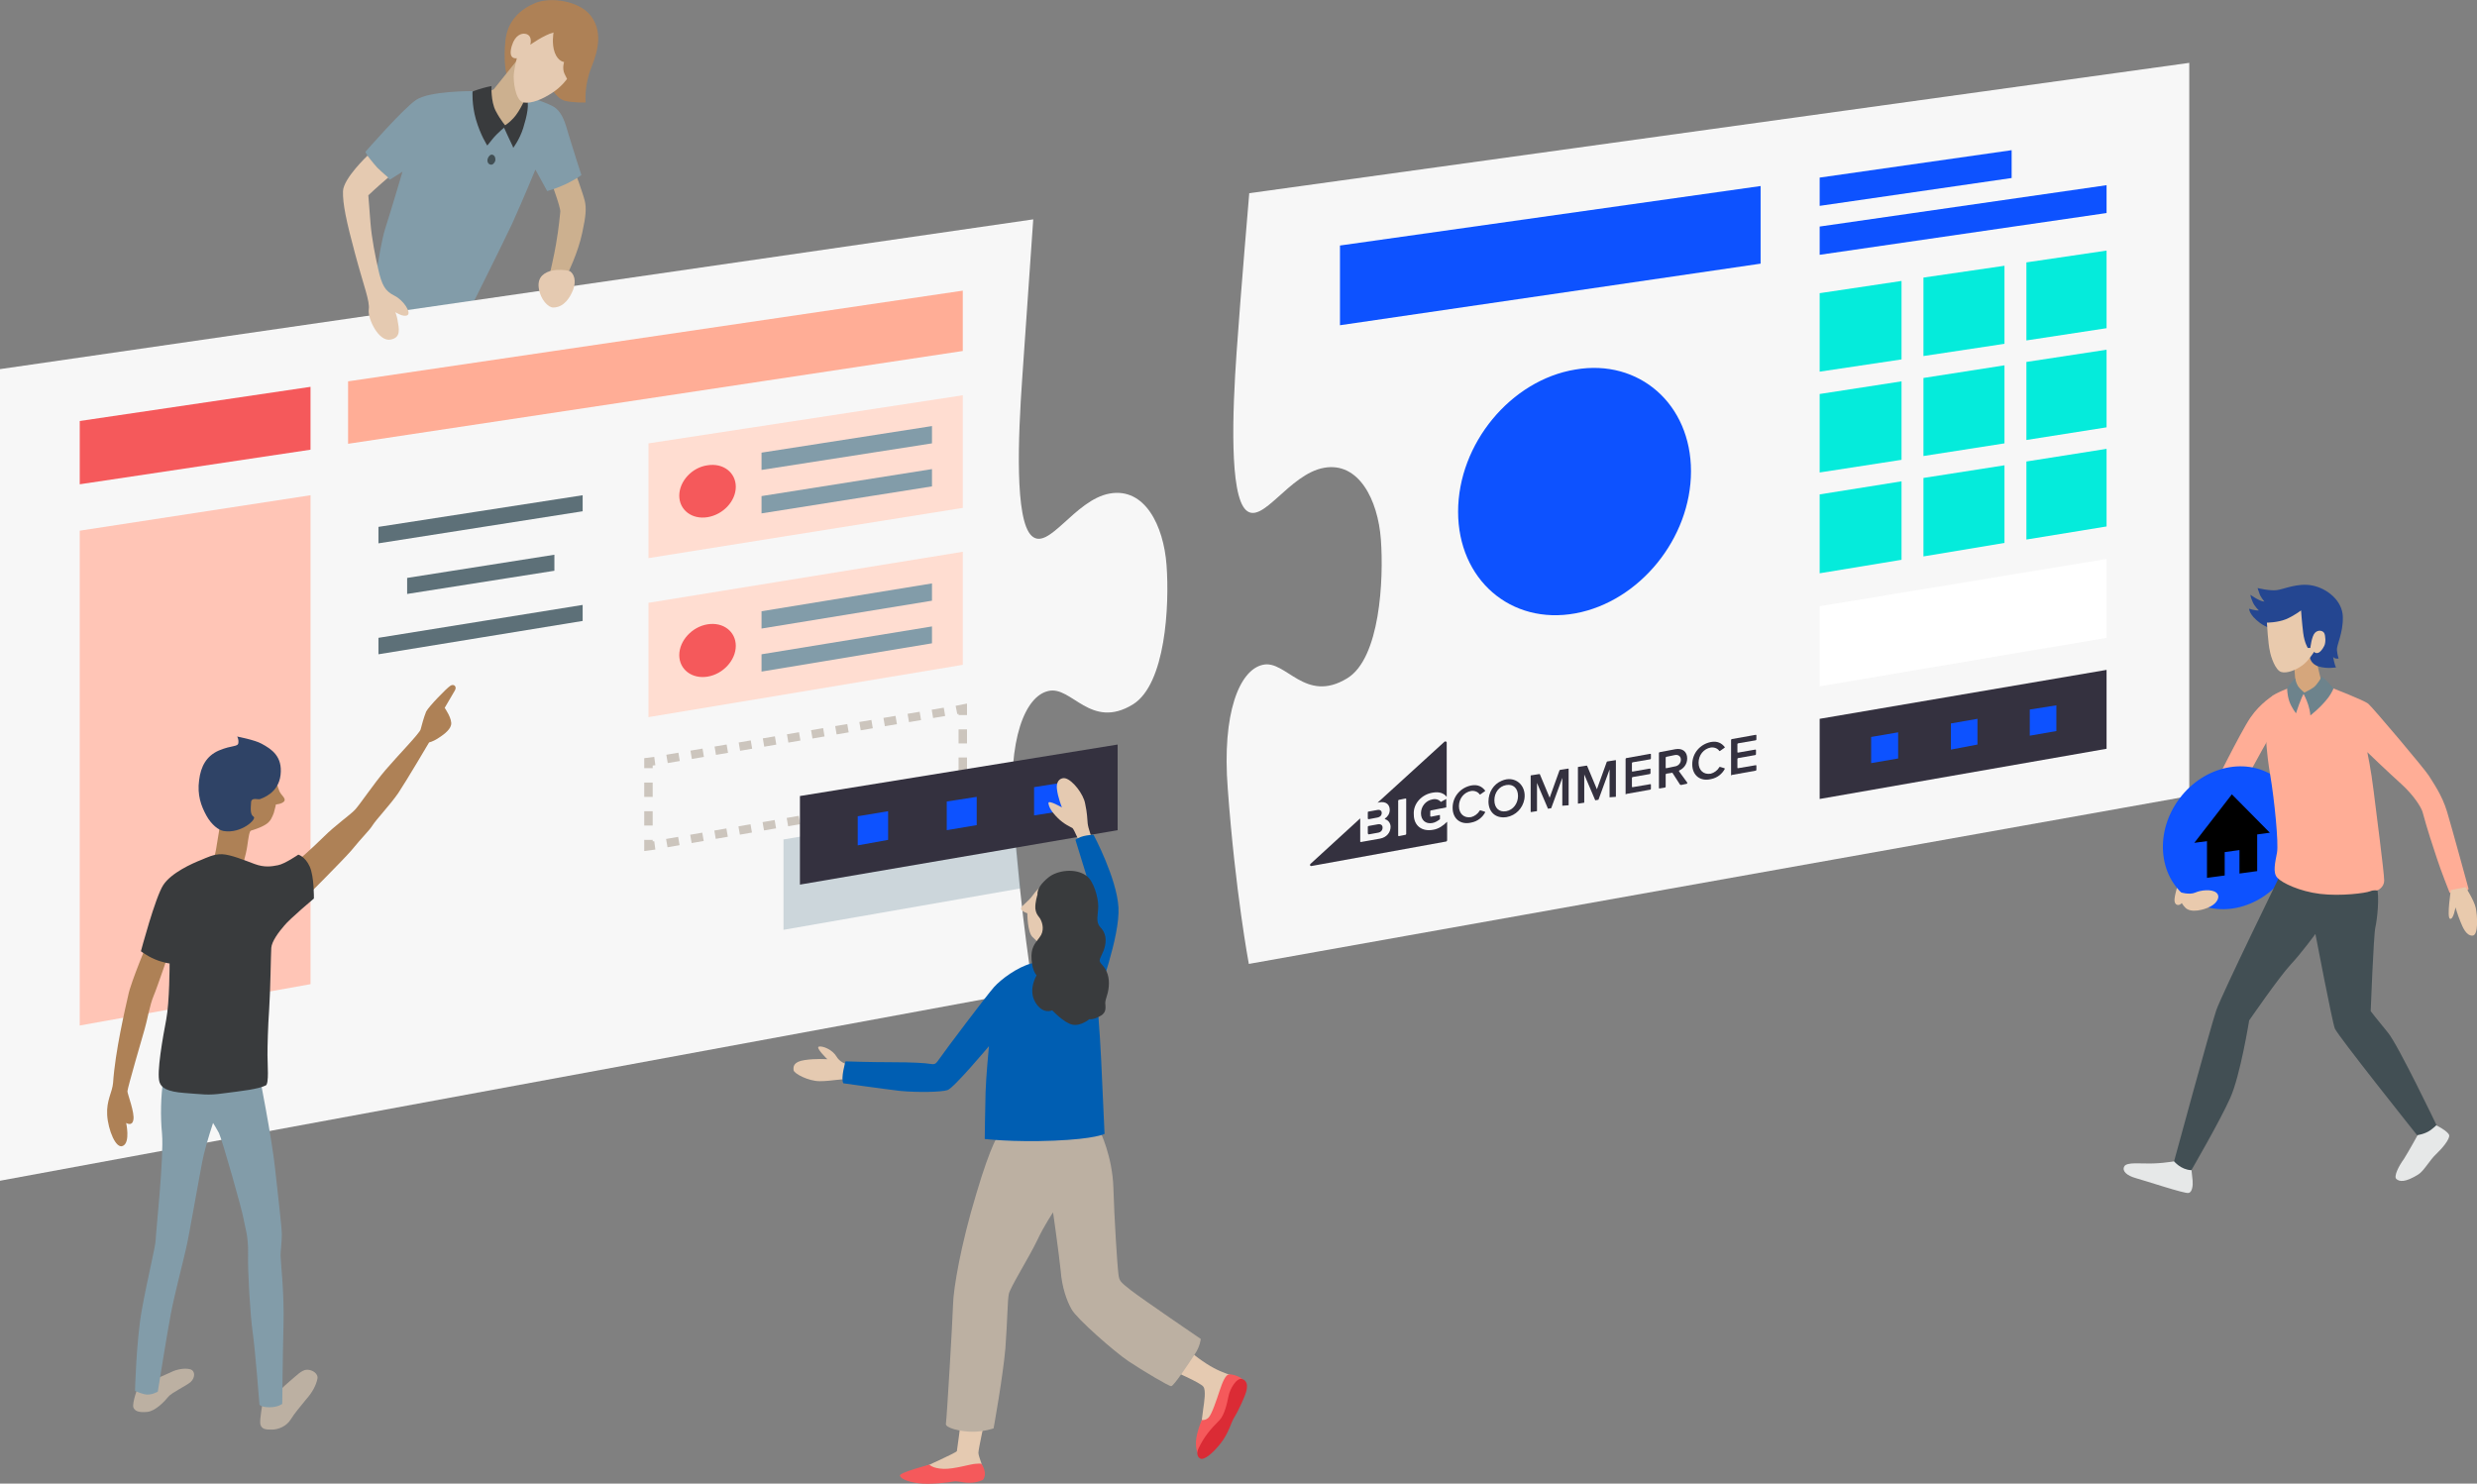 <svg version="1.1" id="Layer_1" xmlns="http://www.w3.org/2000/svg" xmlns:xlink="http://www.w3.org/1999/xlink" x="0px" y="0px"
	 viewBox="0 0 587.1 351.7" style="enable-background:new 0 0 587.1 351.7;" xml:space="preserve">
<rect x="0" y="0" width="587.1" height="351.7" fill="#808080" stroke="none"/>
<style type="text/css">
	.st0{fill:#F7F7F7;}
	.st1{fill:#BCB0A2;}
	.st2{fill:#0D52FF;}
	.st3{fill:#FFFFFF;}
	.st4{fill:#05EBDB;}
	.st5{fill:#34313F;}
	.st6{fill:#CCB08F;}
	.st7{fill:#AE8156;}
	.st8{fill:#829CA9;}
	.st9{fill:#393B3D;}
	.st10{fill:#E5CAB1;}
	.st11{fill:#424F54;}
	.st12{fill:#D5A67C;}
	.st13{fill:#FFAD96;}
	.st14{fill:#E9CAAD;}
	.st15{fill:#E6E8E8;}
	.st16{fill:#6D838C;}
	.st17{fill:none;stroke:#CCC5BD;stroke-width:2;stroke-miterlimit:10;}
	.st18{fill:none;stroke:#CCC5BD;stroke-width:2;stroke-miterlimit:10;stroke-dasharray:2.902,2.902;}
	.st19{fill:none;stroke:#CCC5BD;stroke-width:2;stroke-miterlimit:10;stroke-dasharray:3.395,3.395;}
	.st20{fill:none;stroke:#CCC5BD;stroke-width:2;stroke-miterlimit:10;stroke-dasharray:2.9,2.9;}
	.st21{fill:none;stroke:#CCC5BD;stroke-width:2;stroke-miterlimit:10;stroke-dasharray:3.332,3.332;}
	.st22{fill:#F5595B;}
	.st23{fill:#FFC5B6;}
	.st24{fill:#5D7078;}
	.st25{fill:#FFDDD1;}
	.st26{fill:#2F4366;}
	.st27{opacity:0.36;fill:#829CA9;enable-background:new    ;}
	.st28{fill:#DB2B35;}
	.st29{fill:#005EB2;}
	.st30{fill:#244691;}
</style>
<path class="st0" d="M296.1,45.8c0,0-2,23.4-3,37.7c-1,14.2-1.7,33.7,2.2,37.4s10.2-8.5,18.5-10c8.2-1.5,12.8,7.5,13.5,17
	s-0.2,28.2-8,32.9c-10,6.1-14.5-4.5-20-3.2c-5.5,1.2-9.7,11.4-8.3,29.3c1.8,24.6,5,41.6,5,41.6l222.9-39.8V14.9L296.1,45.8z"/>
<path class="st1" d="M64.2,331.8c0.5-0.5,2.9-3.1,4.5-4.4s2.8-2.7,4.1-2.7s2.8,1,2.4,2.3c-0.3,1.3-1,2.9-2.7,4.8
	c-1.6,2-2.6,3.1-3.6,4.7s-2.9,2.4-4.5,2.4c-1.5,0-2.4-0.1-2.7-1.3c-0.2-1.3,0.6-5,0.6-5.6C62.6,331.5,64.2,331.8,64.2,331.8z"/>
<path class="st1" d="M35.8,327.4c0,0,2.5-1.1,4.9-2.2c1-0.5,3-1,4.4-0.6c1.3,0.4,1.1,2.1,0.1,3s-4.5,2.5-5.3,3.5s-3,3.4-5,3.6
	s-3-0.2-3.3-1.1c-0.3-1.1,1.1-4.8,1.1-4.8L35.8,327.4z"/>
<polygon class="st2" points="417.3,62.5 317.6,77.1 317.6,58.2 417.3,44.1 "/>
<polygon class="st2" points="476.8,42.2 431.3,48.8 431.3,42.1 476.8,35.6 "/>
<polygon class="st2" points="499.3,50.5 431.3,60.4 431.3,53.7 499.3,43.9 "/>
<polygon class="st3" points="499.3,151.2 431.3,162.7 431.3,143.7 499.3,132.5 "/>
<g>
	<g>
		<polygon class="st4" points="450.7,85.2 431.3,88.1 431.3,69.5 450.7,66.6 		"/>
		<polygon class="st4" points="475.1,81.5 455.9,84.4 455.9,65.8 475.1,63 		"/>
		<polygon class="st4" points="499.3,77.8 480.3,80.7 480.3,62.2 499.3,59.4 		"/>
	</g>
	<g>
		<polygon class="st4" points="450.7,109 431.3,112 431.3,93.4 450.7,90.4 		"/>
		<polygon class="st4" points="475.1,105.1 455.9,108.1 455.9,89.6 475.1,86.6 		"/>
		<polygon class="st4" points="499.3,101.3 480.3,104.3 480.3,85.8 499.3,82.9 		"/>
	</g>
	<g>
		<polygon class="st4" points="450.7,132.7 431.3,135.9 431.3,117.2 450.7,114.1 		"/>
		<polygon class="st4" points="475.1,128.7 455.9,131.9 455.9,113.3 475.1,110.3 		"/>
		<polygon class="st4" points="499.3,124.8 480.3,127.9 480.3,109.4 499.3,106.4 		"/>
	</g>
</g>
<polygon class="st5" points="499.3,177.5 431.3,189.4 431.3,170.4 499.3,158.8 "/>
<g>
	<g>
		<polygon class="st2" points="449.9,179.8 443.5,180.9 443.5,174.7 449.9,173.6 		"/>
		<polygon class="st2" points="468.7,176.5 462.4,177.7 462.4,171.5 468.7,170.4 		"/>
		<polygon class="st2" points="487.4,173.3 481.1,174.4 481.1,168.2 487.4,167.2 		"/>
	</g>
</g>
<path class="st6" d="M130.7,43.3c0,0,2.2,5.9,2.1,6.9c-0.1,0.8-0.3,3.6-1,7.6c-0.4,2.5-1.5,7.2-1.5,7.2l4.1,0.2c0,0,2.6-5.2,3.6-10
	c0.9-4.1,1-5.9,0.6-7.6s-2.5-7.4-2.5-7.4L130.7,43.3z"/>
<path class="st7" d="M120.4,18.8c-0.5-1.1-1.1-4.5-0.6-9.2s3.5-7.4,7.1-8.9s10.4-0.5,13.1,3s2,7.8,0.2,12.2s-1.4,8.4-1.4,8.4
	s-2.8,0.1-4.9-0.4s-3.9-4-3.9-4l-1.1-8.9l-4.9,7.2L120.4,18.8z"/>
<path class="st8" d="M112.2,21.6c0,0-10.4-0.1-13.6,2.1S86.6,36,86.6,36s0.8,1.8,3,3.9c2.2,2.2,2.8,2.7,2.8,2.7l3-1.9
	c0,0-2.5,8.5-4.1,13.5s-3.5,20.9-3.5,20.9l24.6-3.8c0,0,6.1-12.2,9-18.3c2.8-6.2,5.5-12.8,5.5-12.8l2.8,5.1c0,0,2.2-0.6,4.5-1.7
	s3.6-2.1,3.6-2.1s-2.2-6.8-3-9.5c-0.8-2.8-1.4-4.9-3-6.3s-8.3-3.2-8.3-3.2L112.2,21.6z"/>
<polygon class="st6" points="113.9,22.5 117,21.2 123.1,13.6 125.9,22.1 122.2,30.7 118.5,29.6 114.7,26.3 "/>
<path class="st9" d="M116.5,20.4c0,0-0.2,3.6,1,5.9s2.4,3.6,2.4,3.6s-2,1.6-3.2,3.1s-1.2,1.5-1.2,1.5s-1.6-2.4-2.7-6.2
	c-1-3.5-0.8-6.6-0.8-6.6S113.9,20.9,116.5,20.4z"/>
<path class="st9" d="M124.7,22.9c0,0-1.4,3.4-3,5.1s-2.4,1.9-2.4,1.9s0.5,1.1,1.1,2.4c1.2,2.5,1.3,2.7,1.2,2.8c0,0,1.5-1.9,2.4-4.7
	C124.9,27.5,125.6,24.5,124.7,22.9z"/>
<path class="st10" d="M125.7,10.6c0,0,3.2-2.3,5.5-2.9c0,0-0.5,2.7,0.3,4.8s2.2,2.2,2.2,2.2s-0.5,1.5,0.1,2.8
	c0.6,1.2,0.6,1.2,0.6,1.2s-1.2,1.8-3.5,3.3s-4.8,2.6-6.8,2.3c-2-0.4-2.5-5.3-2.3-6.9s0.7-3.6,0.7-3.6s-2.2,0.5-1.2-2.9
	c0.8-2.7,2.4-3,3.1-2.9C125.4,8.1,126.1,8.9,125.7,10.6z"/>
<path class="st11" d="M117.4,38.1c-0.2,0.6-0.7,1.1-1.2,0.9c-0.5-0.1-0.8-0.7-0.6-1.4c0.2-0.6,0.7-1.1,1.2-0.9
	C117.3,36.9,117.5,37.5,117.4,38.1z"/>
<path class="st12" d="M549,156.3c0,0,1.3,6.4,2.1,7.8c0,0-1.4,2.7-3.1,3.1c-1.7,0.4-2.8,0-2.8,0s-1-3.1-1.3-7.6
	c-0.2-2.9-0.2-2.9-0.2-2.9l3.3-2.1L549,156.3z"/>
<path class="st13" d="M538.9,164.8c0,0-3.1,1.8-5.5,5.3s-9.4,17.8-9.5,17.8c-2,4.5,5,3.2,5,3.2s8.1-14.9,8.9-16.2
	c0.8-1.4,1.4-2.4,1.4-2.4L538.9,164.8z"/>
<path class="st14" d="M516.6,208.4c0,0-1.1,3.3-1.2,4.8c-0.1,1.4,1,1.7,1.7,0.9c0.9-1.1,2.6-3.4,2.6-3.4L516.6,208.4z"/>
<g>

		<ellipse transform="matrix(0.601 -0.799 0.799 0.601 52.306 501.989)" class="st2" cx="529.1" cy="198.6" rx="17.7" ry="15.5"/>
	<polygon points="529,188.3 520.1,199.8 538,197.4 	"/>
	<polygon points="535,206.5 523.1,208.1 523.1,198.2 535,196.6 	"/>
	<polygon class="st2" points="530.8,207.7 527.3,208.2 527.3,202 530.8,201.5 	"/>
</g>
<path class="st15" d="M516.5,275.1c0,0-3,0.6-6.1,0.7c-3,0.1-6.3-0.4-6.9,0.7s0.6,2.2,2.8,2.8c2.2,0.6,11.5,3.7,12.4,3.5
	c0.9-0.1,1.1-1.8,1-2.9s-0.4-3.7-0.4-3.7L516.5,275.1z"/>
<path class="st15" d="M573.3,268.6c0,0-2.3,4.2-3.5,6.1c-1.3,1.8-2.5,4.2-1.8,4.8c0.7,0.6,2,0.9,5.2-1.1c1.3-0.8,2.7-3.4,4.2-4.8
	s3.3-3.6,3.1-4.5s-3.2-2.5-3.5-2.5C576.5,266.5,573.3,268.6,573.3,268.6z"/>
<path class="st11" d="M541,206.3c0,0-14.4,29.4-15.7,33.2s-10,35.8-10,35.8s1.6,2,4.1,2.1c0,0,6.8-11.7,9.2-17.1
	c2.4-5.3,4.5-18.4,4.5-18.4s7.1-10.3,9.8-13.2s5.9-7.3,5.9-7.3s4,20.9,4.6,22.4c0.6,1.6,19.5,25.3,19.5,25.3s1.8-0.2,3.2-1.2
	c1.3-1,1.4-1.2,1.4-1.2s-9.1-19-11.5-21.9s-4.1-5.1-4.1-5.1s0.7-18.1,1.1-19.8c0.4-1.7,1.1-7.4,0.3-9.9
	C562.4,207.6,541,206.3,541,206.3z"/>
<path class="st13" d="M537.1,174.6c0,0,0,3.3,1,9.2s2,16.1,1.6,18.3s-1.1,4.8,0.1,6c1.1,1.2,5.2,3.2,10.1,3.8
	c5,0.6,10.8-0.2,11.8-0.6c1-0.4,1.7-0.2,1.7-0.2s1.7-0.6,1.7-2.4c0-1.8-1.9-16.3-2.5-21.2c-0.6-5-1.5-9.2-1.5-9.2s5,4.8,8,7.5
	s4.8,5.6,5.1,6.7c1.1,4.1,2.5,8.3,3.4,11c0.9,2.8,3,8.1,3,8.1s1.3,0.6,2.9,0.1c1.6-0.6,1.6-1,1.6-1s-3.9-14.3-5.1-18.3
	c-1.2-4-3.4-7-4.3-8.5c-0.9-1.5-13.5-16.4-14.4-17.1c-1-0.8-8.7-3.8-8.7-3.8s-3.5,2.1-4.7,2c-1.3-0.1-4.7-2.2-4.7-2.2
	s-4.4,1.7-4.7,2.3C538.1,165.7,537,171.5,537.1,174.6z"/>
<path class="st14" d="M580.9,211c0,0-1,6.5-0.2,6.8s1.3-2.7,1.3-2.7s0.5,1.7,1.1,3.2s1.4,3.5,2.9,3.5s1.2-4.8,0.8-6.6
	s-2.4-4.9-2.4-4.9L580.9,211z"/>
<path class="st16" d="M542.1,163.2c0,0,0,1.5,0.5,3s1.6,2.9,1.6,2.9s1.3-4.1,2-4.9c0,0-1-0.8-1.5-1.5c-0.5-0.8-0.7-1.9-0.7-1.9
	S542.3,162.6,542.1,163.2z"/>
<path class="st16" d="M550.3,160.4c0,0-1,1.9-2,2.6c-1,0.7-2.4,1.3-2.4,1.3s0.8,1.5,1.2,2.8c0.5,1.6,0.5,2.5,0.5,2.5
	s2.5-1.9,4.3-4.3c0.8-1.1,1.2-2.1,1.2-2.1S551.4,161.1,550.3,160.4z"/>
<path class="st0" d="M244.9,234.7"/>
<path class="st0" d="M244.9,234.7L0,279.9V87.5L244.9,52c0,0-1.6,23.3-2.6,37.5s-1.8,33.7,2.2,37.5s10.2-8.5,18.5-10
	c8.3-1.5,12.8,7.5,13.5,17s-0.2,28.2-8,33c-10,6.1-14.5-4.5-20-3.2c-5.5,1.2-9.7,11.4-8.3,29.4C242,217.8,244.9,234.7,244.9,234.7z"
	/>
<g>
	<g>
		<polyline class="st17" points="228.2,186.2 228.2,187.7 226.7,187.9 		"/>
		<line class="st18" x1="223.8" y1="188.4" x2="156.7" y2="200.1"/>
		<polyline class="st17" points="155.2,200.4 153.7,200.6 153.7,199.1 		"/>
		<line class="st19" x1="153.7" y1="195.7" x2="153.7" y2="183.8"/>
		<polyline class="st17" points="153.7,182.1 153.7,180.6 155.2,180.4 		"/>
		<line class="st20" x1="158.1" y1="179.9" x2="225.3" y2="168.5"/>
		<polyline class="st17" points="226.7,168.3 228.2,168 228.2,169.5 		"/>
		<line class="st21" x1="228.2" y1="172.9" x2="228.2" y2="184.5"/>
	</g>
</g>
<polygon class="st22" points="73.6,106.6 18.9,114.8 18.9,99.8 73.6,91.7 "/>
<polygon class="st13" points="228.2,83.2 82.5,105.2 82.5,90.4 228.2,68.9 "/>
<polygon class="st23" points="73.6,233.3 18.9,243.1 18.9,125.8 73.6,117.4 "/>
<polygon class="st24" points="138.1,121.2 89.7,128.8 89.7,124.9 138.1,117.4 "/>
<polygon class="st24" points="138.1,147.2 89.7,155.1 89.7,151.2 138.1,143.4 "/>
<polygon class="st24" points="131.4,135.3 96.5,140.8 96.5,137 131.4,131.5 "/>
<g>
	<polygon class="st25" points="228.2,120.4 153.7,132.3 153.7,105.1 228.2,93.7 	"/>
	<g>
		<polygon class="st8" points="220.9,105.1 180.5,111.4 180.5,107.3 220.9,101 		"/>
		<polygon class="st8" points="220.9,115.3 180.5,121.7 180.5,117.6 220.9,111.2 		"/>
	</g>
	<path class="st22" d="M174.4,115.4c0,3.4-3,6.6-6.7,7.2s-6.7-1.7-6.7-5.1s3-6.7,6.7-7.2C171.4,109.7,174.4,112,174.4,115.4z"/>
</g>
<g>
	<polygon class="st25" points="228.2,157.6 153.7,170 153.7,142.9 228.2,130.8 	"/>
	<g>
		<polygon class="st8" points="220.9,142.4 180.5,149 180.5,144.9 220.9,138.3 		"/>
		<polygon class="st8" points="220.9,152.5 180.5,159.2 180.5,155.1 220.9,148.5 		"/>
	</g>
	<path class="st22" d="M174.4,153.1c0,3.4-3,6.7-6.7,7.3s-6.7-1.7-6.7-5.1c0-3.4,3-6.7,6.7-7.3S174.4,149.7,174.4,153.1z"/>
</g>
<path class="st10" d="M131,64.1c-1.8,0.4-3.7,1.4-3.3,4.2c0.4,2.8,2.3,4.6,3.4,4.6c2.6,0,4-2.4,4.7-4.1c0.9-2.3,0.2-3.9-0.7-4.5
	C134.1,63.9,131.9,63.9,131,64.1z"/>
<path class="st7" d="M52.4,194.1c0,0-0.6,3.6-1.2,7.3c-0.4,2.4-1.4,3.6-1.4,3.6s4.1,1.5,7.5,0.9c0,0,1-3.2,1.3-5.3s0.5-3.6,0.9-3.7
	c0.3-0.1,2.1-0.6,3.4-1.4c1.3-0.8,1.6-1.8,2-2.8c0.3-1,0.5-2,0.5-2s1.5-0.1,2-0.8c0.4-0.7-0.8-1.4-1.2-2.4c-0.4-1-1-3.1-1-3.1
	s-3.3-2.6-7.5-0.1C53.2,186.6,52.4,194.1,52.4,194.1z"/>
<path class="st26" d="M53,197c-1.2-0.2-2.9-1.5-4.1-3.7s-2.2-4.8-1.7-8.4c0.4-3.2,1.7-5.7,4.7-7c3.1-1.3,4.5-0.8,4.6-1.8
	s-0.3-1.5-0.3-1.5s4.2,0.8,5.8,1.7c2.4,1.3,5,3,4.5,7.4s-4.4,5.5-4.8,5.7c-0.3,0.3-2.2-0.6-2.2,0.9c-0.1,1.5-0.2,2.8,0.6,3.3
	C61,194.1,57.2,197.7,53,197z"/>
<path class="st7" d="M99.7,172.9c0.2-0.8,0.8-3,1.3-4.2c0.6-1.2,4.9-5.6,5.7-6.1c0.8-0.6,1.7,0.1,1.1,1.1s-2.4,4.1-2.4,4.1
	s1.9,2.7,1.5,4.1c-0.3,1.3-2.1,2.5-3.2,3.2s-2,0.9-2,0.9s-5.3,9-7.3,12c-2,2.9-5.2,6.2-6.2,7.8c-0.7,1.1-2.3,2.6-5,5.9
	c-2.1,2.4-10.8,11.1-10.8,11.1l-2.8-7.9c0,0,4.3-3.7,7.1-6.5s6.4-5.3,7.4-6.4c1-1,4.4-6.1,7.3-9.5S99.5,173.8,99.7,172.9z"/>
<path class="st8" d="M61.4,254.5c0,0,3,15,3.8,22.5s1.6,13.9,1.6,15.7c0,1.7-0.3,3.8-0.3,5s0.9,8.6,0.7,16.3
	c-0.2,7.7-0.3,18.8-0.3,18.8s-1,0.8-3,0.8s-2.4-0.6-2.4-0.6s-1-12.9-1.6-17.1s-1.2-14.4-1.1-18.7c0.1-4.3-0.8-6.5-1.1-8.4
	s-5-18.5-5.8-20.2c-0.4-0.8-1.4-2.4-1.4-2.4s-1.4,4.2-2.2,7.5c-0.8,3.4-3.6,20.1-4.3,22.7c-0.6,2.7-2.6,10.3-3.5,15
	s-3.1,18.5-3.1,18.5s-1.7,1-3.2,0.6s-2.2-0.8-2.2-0.8s0.3-11.9,1.6-19.1c1.3-7.3,3.3-15.3,3.3-16.7c0-1.4,2-19.7,1.5-25.2
	c-0.4-4.1-0.3-8.6,0.3-12.8c0.7-4.2,8.5-0.7,10.7-0.8C51.7,255.2,61.4,254.5,61.4,254.5z"/>
<path class="st27" d="M185.8,220.4l56.1-9.8c-0.5-5.2-1.1-11.1-1.6-17.5c-0.1-1.1-0.1-2.2-0.2-3.3l-54.4,9.2v21.4L185.8,220.4
	L185.8,220.4z"/>
<path class="st7" d="M40.5,224.5c0,0-3.2,9.5-4.1,11.6s-1.6,6.2-2.1,7.8c-0.5,1.7-4.1,14.1-4.1,14.8c0,0.6,1.8,5.2,1.4,6.8
	c-0.3,1.6-1.7,0.7-1.7,0.7s1,4.5-0.7,5.4c-1.7,1-3.6-3.8-3.8-7.3c-0.2-3.5,1.2-5.3,1.4-7.6c0.5-7.5,2.9-17.7,3.6-20.8
	c0.6-3.1,4.8-13,4.8-13L40.5,224.5z"/>
<g>
	<polygon class="st5" points="264.9,196.8 189.6,209.7 189.6,188.7 264.9,176.5 	"/>
	<g>
		<polygon class="st2" points="210.5,199.1 203.3,200.4 203.3,193.5 210.5,192.3 		"/>
		<polygon class="st2" points="231.5,195.6 224.4,196.8 224.4,190 231.5,188.9 		"/>
		<polygon class="st2" points="252,192.2 245.1,193.3 245.1,186.6 252,185.5 		"/>
	</g>
</g>
<g>
	<path class="st10" d="M227.7,337.2c0,0-0.8,6.4-0.9,6.8c-0.2,0.4-8.2,4-9.4,4.5s0.5,1.4,2.5,1.7s8.2-0.4,9.7-0.3
		c1.4,0.1,3.3-0.1,3.5-0.8c0.2-0.8-1.2-3.8-1.2-4.7c0-0.9,1.6-8.1,1.6-8.1L227.7,337.2z"/>
	<path class="st10" d="M277.9,324.9c0,0,6.7,2.9,7.3,3.8c0.7,0.8,0.2,3.8,0,5.2s-0.8,6.2-0.8,6.2l2.6,0.5l6.8-11.7
		c0,0,0.2-2.2-1.8-2.8c-1.9-0.7-3.5-1.2-6-2.8s-5.2-3.9-5.2-3.9L277.9,324.9z"/>
	<path class="st22" d="M220.3,347.2c0,0,0.7,0.9,3.3,1s6.6-1.2,7.7-1.2c1.1-0.1,1.3,0,1.3,0s1.6,2.1,0.4,3.8c0,0-1.3,0.7-3.2,0.7
		c-1.8,0-2.8-0.5-3.8-0.3s-5.7,0.8-8.4,0.4c-2.8-0.4-4.1-1.1-4.3-1.8S220.3,347.2,220.3,347.2z"/>
	<path class="st22" d="M284.9,336.6c0,0,0.7,0.2,1.5-0.5s2-4.4,2.7-6.5s1.4-3.7,2.2-3.8c0.8-0.1,3.5,0.7,3.5,1.8
		c0,1.1-6,13.2-7.2,14.2c-1.2,1.1-3.8,2.5-3.8,2.5s-0.7-1.6-0.1-4.2C284.3,337.6,284.9,336.6,284.9,336.6z"/>
	<path class="st28" d="M291.2,330.9c0.3-1.6,1.9-4.4,3.2-4c1.3,0.4,1.3,1.7,1,2.9c-0.3,1.2-1.9,4.7-2.8,6.1s-1.3,3.8-3.4,6.4
		c-1.9,2.4-3.8,3.8-4.6,3.5s-1.1-1.3-0.5-2.5c1.3-2.7,2.7-4.4,5-6.7C290.2,335.4,290.8,332.9,291.2,330.9z"/>
	<path class="st1" d="M236.8,268.8c0,0-1.8,2-5.4,14.2c-3.7,12.2-5.4,22.4-5.5,26.1s-1.5,27.4-1.7,28.4s3.5,1.9,6.3,1.9s5-0.8,5-0.8
		s2.2-12.1,2.8-19c0.5-6.9,0.5-11.3,0.8-12.8c0.2-1.4,4.9-8.9,6.7-12.7s3.8-6.7,3.8-6.7s1.4,9.8,1.8,13.8c0.3,3.9,1.4,7.1,2.6,9.2
		c1.2,2.2,10.2,10.1,13.5,12.3s9.5,5.9,10.1,5.9s4.4-5.7,5.6-7.6c1.3-1.9,1.4-3.6,1.4-3.6s-13.8-9.4-16.5-11.5s-2.8-2.3-3-3.8
		c-0.3-2.2-1-13.6-1.2-20.4c-0.2-7.6-3.2-13.6-3.2-13.6L236.8,268.8z"/>
	<path class="st10" d="M256.2,200.5c0,0-1.6-3.9-2-4.2c-0.5-0.3-2-0.9-3.5-2.4s-2.1-2.6-2.2-3.5s3.2,1,3.2,1s-1-2.4-1.2-4.5
		s1.2-2.6,2-2.4c1.7,0.4,4.3,3.7,4.7,6c0.5,2.3,0.5,3.6,0.6,4.7c0.1,1.1,1.1,3.8,1.1,3.8L256.2,200.5z"/>
	<path class="st10" d="M201.3,252.4c0,0-2-0.2-3-1.9s-3.3-2.6-4.2-2.4s2,3,2,3s-2.8-0.2-5.4,0.2c-2.7,0.4-2.7,1.6-2.6,2.4
		c0.1,0.8,3.5,2.6,6.2,2.6s5.1-0.6,6.2-0.4C200.6,255.9,201.4,253.3,201.3,252.4z"/>
	<path class="st10" d="M247.3,209.8c0,0-1.1,0.5-2.4,2.3s-2.8,2.6-2.9,3.2c-0.1,0.7,1.5,1.2,1.5,1.2s0,4.4,1.2,5.6
		c1.2,1.2,2.3,2.2,2.3,2.2l7.1-2.8l-1.1-7.9L247.3,209.8z"/>
	<path class="st29" d="M254.9,199.1c0,0,4.4,14.2,4.8,15.7c0.3,1.4-1.6,5.2-2.8,8.6c-1.2,3.4-3.3,4.8-3.3,4.8s-5.9-0.7-9.2,0.2
		s-7.1,3.7-8.8,5.6c-1.7,1.9-11.8,15.3-12.8,16.8c-1,1.4-1.1,1.6-2.3,1.4s-4.2-0.4-9.3-0.4c-5.2,0-10.8-0.2-10.8-0.2
		s-1.2,4.1-0.5,5.2c0,0,9.2,1.3,13.4,1.8c4.2,0.4,9.8,0.3,11.3-0.2s9.8-10.4,9.8-10.4s-0.7,7.3-0.8,10.9c-0.1,3.6-0.2,11.1-0.2,11.1
		s6.6,0.8,16.4,0.4c9.8-0.4,12-1.6,12-1.6s-0.5-10.8-0.8-17.5c-0.3-6.8-1-13.9-0.9-14.6s5.4-14.7,5-21.6c-0.4-6.9-5.9-17.2-5.9-17.2
		S256.3,197.9,254.9,199.1z"/>
	<path class="st9" d="M245.9,212.1c-0.1-1.4,1-2.8,2.6-4.1c2.1-1.7,6.4-2.3,9-0.4c1.7,1.2,2.8,5.1,2.8,7.2c0,2.1-0.7,3.7,0.5,5
		c1.2,1.2,1.7,3,0.8,5.5c-1,2.4-1.4,2.3-0.3,3.5s1.7,2.9,1.5,5.1c-0.2,2.2-1,3.1-0.8,4.3c0.1,1.2,0,2.1-1.5,2.8
		c-1.5,0.8-2.3,0.6-2.3,0.6s-2,1.7-4,1.3s-4.8-3.4-4.8-3.4s-2.2,1.1-4-1.9s0.3-6.4,0.3-6.4s-1-0.9-1.2-3.7s0.7-3.7,1.9-5.3
		c1.2-1.5,0.7-3.3,0.3-4.1c-0.3-0.8-1.1-1.1-1.3-2.7C245.3,213.9,245.9,212.1,245.9,212.1z"/>
</g>
<path class="st10" d="M87.1,36.9c0,0-5.7,5.4-5.8,8.4s0.8,7.2,2.9,15s3.5,11.1,3.2,13.1s2.3,7.7,5.2,7.1c2.5-0.5,2-2.5,1.6-4.8
	c-0.2-1-0.5-1.7-0.5-1.7s2,1.3,2.9,0.7s-0.9-3.5-3.1-4.6s-3-2.4-3.9-6.5c-0.6-2.7-1.5-7-1.8-10.9s-0.5-6.4-0.5-6.4s2.1-2,4.7-4.2
	c0.1,0-1.3-1.1-2.6-2.4C88.3,38.5,87.1,36.9,87.1,36.9z"/>
<path class="st9" d="M52.8,259.2c4.7-0.6,8.4-1,10.2-1.9c0.8-0.4,0.4-5,0.4-7.2s0.1-6.6,0.4-10.9c0.3-4.3,0.4-13.1,0.5-14.5
	c0.1-1.5,1.7-3.7,3.1-5.3c1.3-1.6,7-6.4,7-6.4s0.1-5.2-1-7.6c-1.1-2.4-2.7-2.8-2.7-2.8s-3.2,2.2-4.8,2.5c-1.5,0.3-3.2,0.6-5.6-0.3
	c-2.4-0.9-5.6-2.2-7.6-2.3s-3.9,0.9-4.9,1.3c-2.3,0.9-7.2,3.1-9.1,6s-5.3,15.7-5.3,15.7s1.4,1.1,3.3,1.9c1.9,0.8,3.5,1,3.5,1
	s0,9.2-0.8,13.3c-0.8,4.2-2.3,12.5-1.6,14.8c0.4,1.3,1.7,2.3,6,2.6C48.1,259.4,49.2,259.7,52.8,259.2z"/>
<path class="st30" d="M542.8,149.9c0,0-4.4-0.2-7.1-2.2c-2.7-2-2.6-3.4-2.6-3.4s1.5,0.5,2.3,0.4c0,0-1.1-1-1.5-2.1
	c-0.5-1.1-0.5-1.6-0.5-1.6s2.2,1.6,3.3,1.6c0,0-1-1.2-1.2-2c-0.3-0.8-0.4-1.2-0.4-1.2s2.8,0.7,4.5,0.5s5-1.8,8.5-1.1
	s7.1,3.6,7.2,7.4c0.1,3.9-1.5,6.7-1.4,7.9c0.1,1.1,0.4,2,0.4,2s-0.9,0.2-1.3-0.4c0,0,0.3,1.9,0.7,2.5c0,0-2.1,0.4-4.1-0.2
	c-2-0.6-2.1-2.2-2.1-2.2L542.8,149.9z"/>
<path class="st14" d="M537.3,147.6c0,0,2.5,0,4.5-0.8c1.9-0.8,3.6-2.1,3.6-2.1s0.2,2.9,0.5,5.3c0.3,2.4,1.1,3.6,1.1,3.6h0.6
	c0,0,0.3-2.8,1.1-3.6s1.9-0.5,2.2,0.1s0.4,2.2,0,3s-1,1.6-1.6,1.7c-0.6,0.1-0.8-0.3-0.8-0.3s-1.5,2.4-2.9,3.3
	c-1.4,1-3.5,1.9-4.9,1.5s-2.5-3.7-2.7-5C537.6,152.8,537.3,147.6,537.3,147.6z"/>
<path class="st14" d="M516.7,212.6c0,0-0.1,1.2,1.3,2.6c1.3,1.3,4.4,0.5,5.9-0.3c1.6-0.8,2.5-2.4,1.4-3.3c-1.1-0.9-3.7-0.6-5,0
	c-1.4,0.6-3.6-0.1-3.6-0.1L516.7,212.6z"/>
<path class="st2" d="M400.8,111.7c0,15.9-12.2,30.9-27.4,33.7c-15.3,2.8-27.8-8-27.8-24.1s12.5-31.2,27.8-33.7
	C388.5,85,400.8,95.8,400.8,111.7z"/>
<g>
	<g>
		<path class="st5" d="M339.6,187.9c1.6-0.3,2.7,0.2,3.3,1V176c0-0.2-0.3-0.3-0.5-0.2l-15.9,14.5l0.4-0.1c1.7-0.3,2.5,0.6,2.5,1.8
			c0,0.9-0.5,1.6-1.1,2c-0.1,0.1-0.1,0.2,0,0.2c0.7,0.2,1.3,0.9,1.3,1.8c0,1.3-0.9,2.5-2.5,2.8l-4.5,0.8c-0.1,0-0.2,0-0.2-0.1V194
			l-11.8,10.8c-0.2,0.2-0.1,0.5,0.2,0.5l31.9-5.8c0.2,0,0.3-0.2,0.3-0.3v-4.4c-0.9,0.9-2,1.7-3.3,1.9c-2.6,0.5-4.6-0.9-4.6-3.6
			C334.9,190.5,337,188.3,339.6,187.9z M333.3,197.7c0,0.1-0.1,0.2-0.2,0.2l-1.5,0.3c-0.1,0-0.2,0-0.2-0.1v-8.3
			c0-0.1,0.1-0.2,0.2-0.2l1.5-0.3c0.1,0,0.2,0,0.2,0.1V197.7z"/>
	</g>
	<path class="st5" d="M324.4,194.2l2.1-0.4c0.6-0.1,1-0.5,1-1.1c0-0.5-0.4-0.8-1-0.7l-2.2,0.4l-0.1,0.1v1.6
		C324.3,194.1,324.4,194.2,324.4,194.2z"/>
	<path class="st5" d="M324.4,197.8l2.2-0.4c0.7-0.1,1.1-0.6,1.1-1.2c0-0.6-0.4-0.9-1.1-0.8l-2.2,0.4c-0.1,0-0.2,0.1-0.2,0.2v1.6
		C324.3,197.7,324.4,197.8,324.4,197.8z"/>
	<path class="st5" d="M341.5,190.1c-0.4-0.5-1.1-0.8-2-0.6c-1.6,0.3-2.7,1.7-2.7,3.3s1.1,2.6,2.7,2.3c0.7-0.1,1.4-0.6,1.8-0.9v-0.1
		v-0.8c0-0.1-0.1-0.1-0.1-0.1l-2,0.4c-0.1,0-0.2-0.1-0.2-0.1v-1.2c0-0.1,0.1-0.2,0.2-0.2l3.6-0.7v-2L341.5,190.1
		C341.7,190.2,341.6,190.2,341.5,190.1z"/>
	<path class="st5" d="M344.3,191.5c0-2.7,1.9-4.8,4.4-5.3c1.6-0.3,2.6,0.3,3.3,1.2c0,0.1,0,0.2-0.1,0.2l-1,0.7c-0.1,0.1-0.2,0-0.2,0
		c-0.4-0.6-1.2-0.9-2-0.8c-1.7,0.3-2.9,1.8-2.9,3.6s1.2,2.9,2.9,2.6c0.8-0.2,1.6-0.8,2-1.5c0-0.1,0.1-0.1,0.2-0.1l1,0.3
		c0.1,0,0.1,0.1,0.1,0.2c-0.6,1.1-1.7,2.1-3.3,2.4C346.2,195.6,344.3,194.1,344.3,191.5z"/>
	<path class="st5" d="M352.8,190c0-2.2,1.2-4.1,3.1-4.9c3.1-1.4,6,1,5.4,4.4c-0.4,2.1-2,3.8-4.2,4.2
		C354.5,194.1,352.8,192.5,352.8,190z M359.8,188.7c0-1.8-1.1-2.9-2.8-2.6c-1.7,0.3-2.8,1.8-2.8,3.6s1.1,2.9,2.8,2.6
		S359.8,190.4,359.8,188.7z"/>
	<path class="st5" d="M370.3,191v-6.6l-2.6,7.1c0,0,0,0.1-0.1,0.1l-0.6,0.1h-0.1l-2.6-6.1v6.6c0,0.1,0,0.1-0.1,0.1l-1.3,0.2
		c-0.1,0-0.1,0-0.1-0.1v-8.5c0-0.1,0-0.1,0.1-0.1l1.9-0.3c0.1,0,0.2,0,0.2,0.1l2.3,5.5l2.3-6.4c0-0.1,0.1-0.2,0.2-0.2l1.9-0.3
		c0.1,0,0.1,0,0.1,0.1v8.5c0,0.1,0,0.1-0.1,0.1L370.3,191C370.4,191.1,370.3,191.1,370.3,191z"/>
	<path class="st5" d="M385.3,188.2v-8.3c0-0.1,0.1-0.2,0.2-0.2l5.6-1c0.1,0,0.2,0,0.2,0.1v1c0,0.1-0.1,0.2-0.2,0.2l-4.1,0.7
		c-0.1,0-0.2,0.1-0.2,0.2v1.9c0,0.1,0.1,0.1,0.2,0.1l4-0.7c0.1,0,0.2,0,0.2,0.1v1c0,0.1-0.1,0.2-0.2,0.2l-4,0.7
		c-0.1,0-0.2,0.1-0.2,0.2v2.1c0,0.1,0.1,0.1,0.2,0.1l4.1-0.7c0.1,0,0.2,0,0.2,0.1v1c0,0.1-0.1,0.2-0.2,0.2l-5.6,1
		C385.3,188.4,385.3,188.3,385.3,188.2z"/>
	<path class="st5" d="M398.2,186l-1.8-2.8c0,0-0.1-0.1-0.1,0l-1.3,0.2c-0.1,0-0.2,0.1-0.2,0.2v2.9c0,0.1-0.1,0.2-0.2,0.2l-1.2,0.2
		c-0.1,0-0.2,0-0.2-0.1v-8.3c0-0.1,0.1-0.2,0.2-0.2l3.7-0.7c1.7-0.3,2.8,0.6,2.8,2.2c0,1.4-0.9,2.4-1.8,2.8c-0.1,0-0.2,0.2-0.1,0.3
		c0.4,0.5,1.5,2.1,1.9,2.6c0.1,0.1,0,0.2-0.1,0.3l-1.4,0.3C398.3,186,398.3,186,398.2,186z M398.4,180.1c0-0.8-0.6-1.3-1.5-1.1
		l-1.9,0.4c-0.1,0-0.2,0.1-0.2,0.2v2.4c0,0.1,0.1,0.1,0.2,0.1l1.9-0.4C397.8,181.6,398.4,180.9,398.4,180.1z"/>
	<path class="st5" d="M410.3,183.7v-8.3c0-0.1,0.1-0.2,0.2-0.2l5.6-1c0.1,0,0.2,0,0.2,0.1v1c0,0.1-0.1,0.2-0.2,0.2l-4.1,0.7
		c-0.1,0-0.2,0.1-0.2,0.2v1.9c0,0.1,0.1,0.1,0.2,0.1l4-0.7c0.1,0,0.2,0,0.2,0.1v1c0,0.1-0.1,0.2-0.2,0.2l-4,0.7
		c-0.1,0-0.2,0.1-0.2,0.2v2.1c0,0.1,0.1,0.1,0.2,0.1l4.1-0.7c0.1,0,0.2,0,0.2,0.1v1c0,0.1-0.1,0.2-0.2,0.2l-5.6,1
		C410.3,183.9,410.3,183.8,410.3,183.7z"/>
	<path class="st5" d="M401.1,181.2c0-2.7,1.9-4.8,4.4-5.3c1.6-0.3,2.6,0.3,3.3,1.2c0,0.1,0,0.2-0.1,0.2l-1,0.7c-0.1,0.1-0.2,0-0.2,0
		c-0.4-0.6-1.2-0.9-2-0.8c-1.7,0.3-2.9,1.8-2.9,3.6s1.2,2.9,2.9,2.6c0.8-0.2,1.6-0.8,2-1.5c0-0.1,0.1-0.1,0.2-0.1l1,0.3
		c0.1,0,0.1,0.1,0.1,0.2c-0.6,1.1-1.7,2.1-3.3,2.4C403,185.3,401.1,183.8,401.1,181.2z"/>
	<path class="st5" d="M381.5,189v-6.6l-2.6,7.1c0,0,0,0.1-0.1,0.1l-0.6,0.1h-0.1l-2.6-6.1v6.6c0,0.1,0,0.1-0.1,0.1l-1.3,0.2
		c-0.1,0-0.1,0-0.1-0.1v-8.5c0-0.1,0-0.1,0.1-0.1l1.9-0.3c0.1,0,0.2,0,0.2,0.1l2.3,5.5l2.3-6.4c0-0.1,0.1-0.2,0.2-0.2l1.9-0.3
		c0.1,0,0.1,0,0.1,0.1v8.5c0,0.1,0,0.1-0.1,0.1L381.5,189C381.6,189.1,381.5,189,381.5,189z"/>
</g>
</svg>
